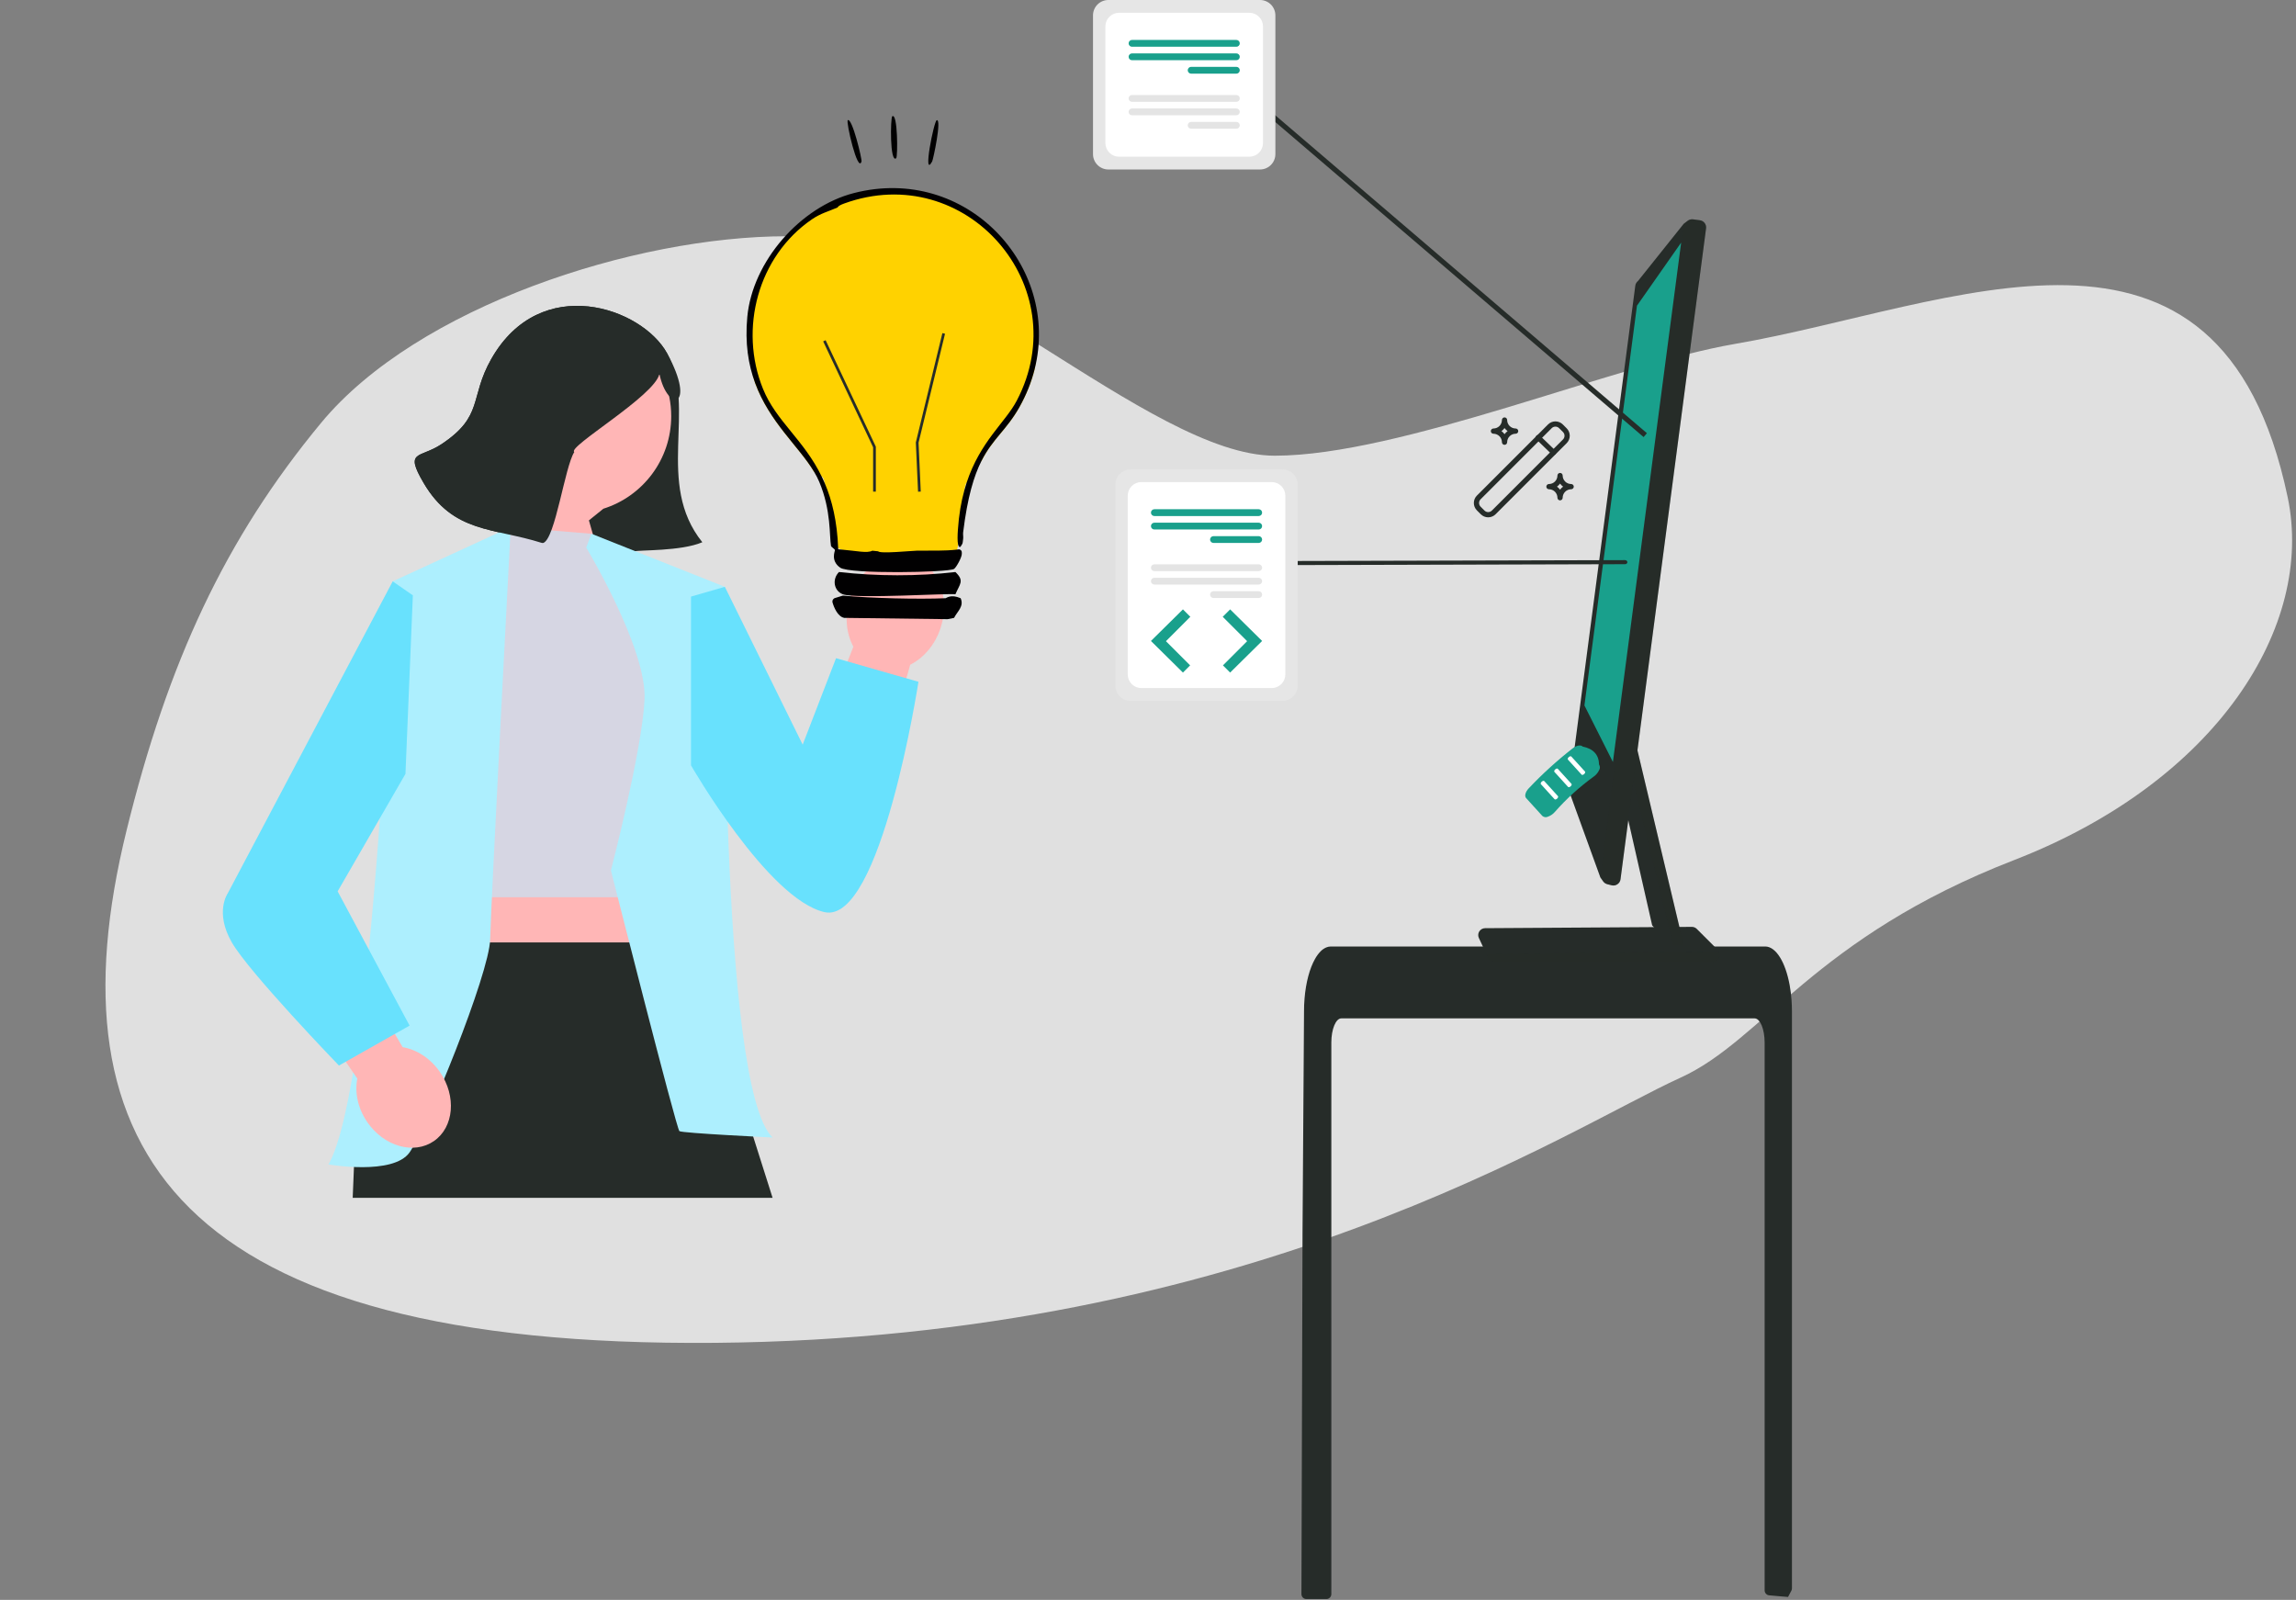 <svg width="554" height="386" viewBox="0 0 554 386" fill="none" xmlns="http://www.w3.org/2000/svg">
<rect x="0" y="0" width="554" height="386" fill="#808080" stroke="none"/>
<path d="M189.849 57C153.118 57 100.687 74 77.5 102C54.312 130 40.516 159.74 30.502 200.5C11.586 277.5 42.925 325.115 172.52 323.984C302.114 322.854 378.002 272.5 405.502 260C425.436 250.939 437.659 226.245 486 207.5C534.998 188.5 558.5 151 552 120C535.613 41.848 471.002 74 418.502 83C389.824 87.916 337.904 109.945 307.577 109.945C277.25 109.945 226.58 57 189.849 57Z" fill="#E0E0E0"/>
<g clip-path="url(#clip0_567_470)">
<path d="M321.236 251.525C321.236 248.314 322.315 245.708 323.638 245.702H423.378C424.708 245.708 425.78 248.314 425.787 251.525V383.704C425.787 384.002 425.898 384.29 426.099 384.51C426.299 384.731 426.574 384.869 426.871 384.898C427.84 384.991 428.808 385.078 429.777 385.158C429.801 385.158 429.825 385.164 429.849 385.164C430.376 385.212 430.903 385.248 431.431 385.29H431.437C431.708 384.788 431.976 384.282 432.241 383.772C432.331 383.6 432.377 383.409 432.377 383.216V243.971C432.377 243.085 432.341 242.192 432.281 241.311C432.196 240.102 432.046 238.898 431.832 237.705C430.82 232.14 428.531 228.371 425.931 228.359H321.093C320.713 228.362 320.338 228.441 319.99 228.593C319.479 228.819 319.017 229.143 318.63 229.546C318.105 230.092 317.656 230.707 317.294 231.373C316.013 233.632 315.096 236.998 314.772 240.914C314.772 240.95 314.766 240.986 314.766 241.022C314.683 241.993 314.641 242.981 314.647 243.97L314.563 256.808L314.509 264.464L314.347 288.487L314.287 297.016L314.023 384.6C314.023 384.918 314.15 385.222 314.374 385.447C314.599 385.672 314.904 385.798 315.221 385.798H320.04C320.358 385.798 320.663 385.672 320.887 385.447C321.112 385.222 321.238 384.918 321.238 384.6L321.236 251.525Z" fill="#262C29"/>
<path d="M391.715 192.745L398.654 223.27L403.087 228.126H406.285L393.102 172.625L392.45 182.054V182.061L391.715 192.745Z" fill="#262C29"/>
<path d="M358.326 223.941L399.027 223.683L402.641 223.659L405.217 223.641L408.218 223.623H408.243C408.678 223.624 409.095 223.796 409.405 224.103L414.473 229.171C414.585 229.282 414.676 229.413 414.742 229.556C414.774 229.597 414.8 229.641 414.82 229.688C414.93 229.943 414.975 230.221 414.953 230.497C414.93 230.774 414.839 231.041 414.689 231.274C414.538 231.507 414.333 231.7 414.09 231.835C413.848 231.97 413.576 232.044 413.298 232.049H360.573C360.256 232.048 359.947 231.957 359.68 231.788C359.412 231.618 359.199 231.377 359.063 231.091L358.65 230.192L357.799 228.365L356.835 226.304C356.732 226.084 356.679 225.845 356.68 225.603C356.682 225.165 356.856 224.746 357.164 224.436C357.472 224.125 357.89 223.948 358.327 223.943L358.326 223.941Z" fill="#262C29"/>
<path opacity="0.17" d="M358.648 230.188L359.065 231.09C359.2 231.375 359.413 231.616 359.68 231.785C359.946 231.955 360.255 232.046 360.57 232.047H413.298C413.576 232.043 413.848 231.97 414.091 231.835C414.334 231.7 414.539 231.507 414.69 231.274C414.84 231.04 414.93 230.773 414.953 230.496C414.975 230.219 414.928 229.941 414.817 229.686C414.798 229.639 414.773 229.594 414.74 229.555L358.648 230.188Z" fill="#262C29"/>
<path opacity="0.17" d="M392.453 182.054V182.061L403.741 228.128H406.287L393.105 172.625L392.453 182.054Z" fill="#262C29"/>
<path d="M378.601 190.495L394.578 68.937C394.637 68.482 394.874 68.068 395.237 67.787L406.236 54.02L407.224 53.259C407.591 52.982 408.051 52.859 408.507 52.917L410.16 53.139C410.616 53.198 411.03 53.436 411.31 53.8C411.591 54.164 411.716 54.624 411.658 55.08L395.1 181.029V181.035L394.088 188.739L392.883 197.887V197.899L391.014 212.133C390.984 212.377 390.902 212.611 390.773 212.82C390.643 213.029 390.47 213.207 390.265 213.343C390.064 213.482 389.835 213.576 389.594 213.619C389.353 213.663 389.105 213.654 388.868 213.594L387.819 213.331C387.418 213.227 387.065 212.986 386.825 212.648L386.357 211.983L386.141 211.672L378.904 191.722C378.651 191.366 378.543 190.927 378.601 190.495Z" fill="#262C29"/>
<path opacity="0.17" d="M406.239 54.021L386.141 211.674L386.359 211.983L386.824 212.646C387.065 212.984 387.417 213.226 387.819 213.329L388.869 213.593C389.107 213.652 389.354 213.66 389.595 213.617C389.836 213.574 390.065 213.48 390.268 213.342C390.47 213.204 390.641 213.025 390.77 212.817C390.898 212.608 390.981 212.375 391.013 212.133L411.654 55.082C411.714 54.626 411.59 54.165 411.31 53.8C411.03 53.435 410.616 53.197 410.16 53.136L408.503 52.919C408.278 52.888 408.049 52.903 407.83 52.962C407.611 53.021 407.406 53.123 407.226 53.262L406.239 54.021Z" fill="#262C29"/>
<path d="M405.646 58.53L394.981 73.753L382.305 170.205L389.177 183.839L405.646 58.53Z" fill="#19A08C"/>
<path d="M392.68 135.63C392.662 135.484 392.587 135.351 392.473 135.259C392.358 135.167 392.212 135.124 392.065 135.138L299.641 135.385C299.495 135.371 299.35 135.415 299.236 135.507C299.122 135.599 299.049 135.732 299.031 135.877C299.049 136.023 299.124 136.156 299.239 136.248C299.353 136.339 299.499 136.383 299.646 136.368L392.07 136.122C392.216 136.136 392.361 136.092 392.475 136C392.589 135.908 392.662 135.775 392.68 135.63Z" fill="#262C29"/>
<path d="M368.237 192.553L372.161 196.87C372.343 197.023 372.565 197.12 372.801 197.151C373.036 197.181 373.276 197.144 373.491 197.042C374.142 196.812 374.721 196.415 375.171 195.891C377.975 192.708 381.124 189.845 384.559 187.355C385.123 186.957 385.573 186.418 385.865 185.792C385.983 185.591 386.043 185.36 386.037 185.127C386.032 184.893 385.962 184.666 385.835 184.47C385.796 182.109 384.466 180.645 381.88 180.121C381.427 179.649 380.403 179.828 379.486 180.544C375.71 183.489 372.162 186.715 368.872 190.194C368.064 191.049 367.791 192.063 368.237 192.553Z" fill="#19A08C"/>
<path d="M378.323 183.262L381.626 186.895C381.741 187.02 382.015 186.956 382.241 186.75C382.466 186.544 382.556 186.278 382.442 186.152L379.139 182.519C379.025 182.394 378.75 182.458 378.525 182.664C378.299 182.869 378.208 183.136 378.323 183.262Z" fill="white"/>
<path d="M375.061 186.228L378.364 189.861C378.479 189.986 378.753 189.922 378.979 189.716C379.204 189.511 379.294 189.244 379.18 189.119L375.877 185.486C375.763 185.361 375.488 185.425 375.263 185.63C375.037 185.836 374.947 186.103 375.061 186.228Z" fill="white"/>
<path d="M371.799 189.193L375.103 192.826C375.217 192.951 375.491 192.887 375.717 192.682C375.942 192.476 376.032 192.209 375.918 192.084L372.615 188.451C372.501 188.325 372.226 188.39 372.001 188.595C371.775 188.801 371.686 189.068 371.799 189.193Z" fill="white"/>
<path d="M272.821 169.109H309.425C310.406 169.107 311.346 168.717 312.04 168.023C312.733 167.33 313.123 166.389 313.124 165.408V116.941C313.123 115.96 312.733 115.02 312.039 114.326C311.346 113.633 310.405 113.242 309.424 113.241H272.821C271.84 113.242 270.9 113.633 270.206 114.326C269.512 115.02 269.122 115.96 269.121 116.941V165.408C269.122 166.389 269.512 167.33 270.206 168.023C270.9 168.717 271.84 169.107 272.821 169.108V169.109Z" fill="#E6E6E6"/>
<path d="M275.395 166.008H306.852C307.723 166.007 308.559 165.66 309.174 165.044C309.79 164.428 310.137 163.593 310.138 162.722V119.594C310.137 118.723 309.79 117.888 309.174 117.272C308.559 116.656 307.723 116.309 306.852 116.309H275.395C274.524 116.309 273.689 116.656 273.073 117.272C272.457 117.888 272.11 118.723 272.109 119.594V162.722C272.11 163.593 272.457 164.428 273.073 165.044C273.689 165.66 274.524 166.007 275.395 166.008Z" fill="white"/>
<path d="M278.532 124.504H303.714C303.932 124.504 304.141 124.418 304.295 124.263C304.449 124.109 304.535 123.901 304.535 123.683C304.535 123.465 304.449 123.256 304.295 123.102C304.141 122.948 303.932 122.861 303.714 122.861H278.532C278.314 122.861 278.106 122.948 277.952 123.102C277.797 123.256 277.711 123.465 277.711 123.683C277.711 123.901 277.797 124.109 277.952 124.263C278.106 124.418 278.314 124.504 278.532 124.504Z" fill="#19A08C"/>
<path d="M278.532 127.751H303.714C303.932 127.751 304.141 127.665 304.295 127.511C304.449 127.357 304.535 127.148 304.535 126.93C304.535 126.712 304.449 126.503 304.295 126.349C304.141 126.195 303.932 126.108 303.714 126.108H278.532C278.314 126.108 278.106 126.195 277.952 126.349C277.797 126.503 277.711 126.712 277.711 126.93C277.711 127.148 277.797 127.357 277.952 127.511C278.106 127.665 278.314 127.751 278.532 127.751Z" fill="#19A08C"/>
<path d="M292.798 130.995H303.713C303.931 130.995 304.14 130.909 304.294 130.755C304.448 130.601 304.535 130.392 304.535 130.174C304.535 129.956 304.448 129.747 304.294 129.593C304.14 129.439 303.931 129.353 303.713 129.353H292.798C292.58 129.353 292.371 129.439 292.217 129.593C292.063 129.747 291.977 129.956 291.977 130.174C291.977 130.392 292.063 130.601 292.217 130.755C292.371 130.909 292.58 130.995 292.798 130.995Z" fill="#19A08C"/>
<path d="M278.532 137.79H303.714C303.932 137.79 304.141 137.704 304.295 137.55C304.449 137.396 304.535 137.187 304.535 136.969C304.535 136.751 304.449 136.542 304.295 136.388C304.141 136.234 303.932 136.147 303.714 136.147H278.532C278.314 136.147 278.106 136.234 277.952 136.388C277.797 136.542 277.711 136.751 277.711 136.969C277.711 137.187 277.797 137.396 277.952 137.55C278.106 137.704 278.314 137.79 278.532 137.79Z" fill="#E4E4E4"/>
<path d="M278.532 141.036H303.714C303.932 141.036 304.141 140.95 304.295 140.796C304.449 140.642 304.535 140.433 304.535 140.215C304.535 139.997 304.449 139.788 304.295 139.634C304.141 139.48 303.932 139.394 303.714 139.394H278.532C278.314 139.394 278.106 139.48 277.952 139.634C277.797 139.788 277.711 139.997 277.711 140.215C277.711 140.433 277.797 140.642 277.952 140.796C278.106 140.95 278.314 141.036 278.532 141.036Z" fill="#E4E4E4"/>
<path d="M292.798 144.281H303.713C303.931 144.281 304.14 144.195 304.294 144.041C304.448 143.887 304.535 143.678 304.535 143.46C304.535 143.242 304.448 143.033 304.294 142.879C304.14 142.725 303.931 142.639 303.713 142.639H292.798C292.58 142.639 292.371 142.725 292.217 142.879C292.063 143.033 291.977 143.242 291.977 143.46C291.977 143.678 292.063 143.887 292.217 144.041C292.371 144.195 292.58 144.281 292.798 144.281Z" fill="#E4E4E4"/>
<path d="M397.382 104.513L299.186 20.521H299.03V21.755H298.73L396.581 105.45L397.382 104.513Z" fill="#262C29"/>
<path d="M267.431 40.891H304.035C305.016 40.889 305.956 40.499 306.649 39.805C307.343 39.112 307.733 38.171 307.734 37.19V3.7C307.732 2.719 307.342 1.779 306.649 1.085C305.955 0.391 305.015 0.001 304.034 0H267.43C266.449 0.001 265.509 0.391 264.815 1.085C264.122 1.779 263.732 2.719 263.73 3.7V37.19C263.732 38.171 264.122 39.112 264.815 39.805C265.509 40.499 266.449 40.889 267.43 40.89L267.431 40.891Z" fill="#E6E6E6"/>
<path d="M270.004 37.807H301.462C302.333 37.806 303.168 37.46 303.784 36.844C304.4 36.228 304.746 35.393 304.747 34.522V6.369C304.746 5.498 304.4 4.663 303.784 4.047C303.168 3.431 302.333 3.085 301.462 3.084H270.004C269.133 3.085 268.298 3.431 267.682 4.047C267.066 4.663 266.72 5.498 266.719 6.369V34.522C266.72 35.393 267.066 36.228 267.682 36.844C268.298 37.46 269.133 37.806 270.004 37.807Z" fill="white"/>
<path d="M273.142 11.279H298.323C298.541 11.279 298.75 11.193 298.904 11.039C299.058 10.885 299.145 10.676 299.145 10.458C299.145 10.24 299.058 10.031 298.904 9.877C298.75 9.723 298.541 9.637 298.323 9.637H273.142C272.924 9.637 272.715 9.723 272.561 9.877C272.407 10.031 272.32 10.24 272.32 10.458C272.32 10.676 272.407 10.885 272.561 11.039C272.715 11.193 272.924 11.279 273.142 11.279Z" fill="#19A08C"/>
<path d="M273.142 14.527H298.323C298.541 14.527 298.75 14.44 298.904 14.286C299.058 14.132 299.145 13.923 299.145 13.705C299.145 13.487 299.058 13.278 298.904 13.124C298.75 12.97 298.541 12.884 298.323 12.884H273.142C272.924 12.884 272.715 12.97 272.561 13.124C272.407 13.278 272.32 13.487 272.32 13.705C272.32 13.923 272.407 14.132 272.561 14.286C272.715 14.44 272.924 14.527 273.142 14.527Z" fill="#19A08C"/>
<path d="M287.407 17.772H298.323C298.541 17.772 298.75 17.685 298.904 17.531C299.058 17.377 299.144 17.168 299.144 16.95C299.144 16.732 299.058 16.523 298.904 16.369C298.75 16.215 298.541 16.129 298.323 16.129H287.407C287.189 16.129 286.981 16.215 286.827 16.369C286.672 16.523 286.586 16.732 286.586 16.95C286.586 17.168 286.672 17.377 286.827 17.531C286.981 17.685 287.189 17.772 287.407 17.772Z" fill="#19A08C"/>
<path d="M273.142 24.567H298.323C298.541 24.567 298.75 24.48 298.904 24.326C299.058 24.172 299.145 23.963 299.145 23.745C299.145 23.527 299.058 23.318 298.904 23.164C298.75 23.01 298.541 22.924 298.323 22.924H273.142C272.924 22.924 272.715 23.01 272.561 23.164C272.407 23.318 272.32 23.527 272.32 23.745C272.32 23.963 272.407 24.172 272.561 24.326C272.715 24.48 272.924 24.567 273.142 24.567Z" fill="#E4E4E4"/>
<path d="M273.142 27.812H298.323C298.541 27.812 298.75 27.725 298.904 27.571C299.058 27.417 299.145 27.208 299.145 26.99C299.145 26.773 299.058 26.564 298.904 26.41C298.75 26.256 298.541 26.169 298.323 26.169H273.142C272.924 26.169 272.715 26.256 272.561 26.41C272.407 26.564 272.32 26.773 272.32 26.99C272.32 27.208 272.407 27.417 272.561 27.571C272.715 27.725 272.924 27.812 273.142 27.812Z" fill="#E4E4E4"/>
<path d="M287.407 31.057H298.323C298.541 31.057 298.75 30.97 298.904 30.816C299.058 30.662 299.144 30.453 299.144 30.235C299.144 30.018 299.058 29.809 298.904 29.655C298.75 29.501 298.541 29.414 298.323 29.414H287.407C287.189 29.414 286.981 29.501 286.827 29.655C286.672 29.809 286.586 30.018 286.586 30.235C286.586 30.453 286.672 30.662 286.827 30.816C286.981 30.97 287.189 31.057 287.407 31.057Z" fill="#E4E4E4"/>
<path d="M285.43 147.021L277.711 154.644L285.43 162.267L287.165 160.532L281.327 154.694L287.213 148.808L285.43 147.021Z" fill="#19A08C"/>
<path d="M296.818 147.021L304.537 154.644L296.818 162.267L295.083 160.532L300.921 154.694L295.031 148.806L296.818 147.021Z" fill="#19A08C"/>
<path d="M376.198 103.301C375.961 103.064 375.64 102.931 375.305 102.931C374.97 102.931 374.649 103.064 374.412 103.301L357.253 120.46C357.016 120.697 356.883 121.018 356.883 121.353C356.883 121.688 357.016 122.009 357.253 122.246L358.188 123.181C358.425 123.418 358.746 123.551 359.081 123.551C359.416 123.551 359.737 123.418 359.974 123.181L377.133 106.022C377.37 105.785 377.502 105.464 377.502 105.129C377.502 104.795 377.37 104.474 377.133 104.237L376.197 103.301M377.09 102.408L378.026 103.344C378.499 103.818 378.766 104.46 378.766 105.13C378.766 105.8 378.499 106.442 378.026 106.916L360.867 124.074C360.393 124.548 359.751 124.814 359.081 124.814C358.411 124.814 357.769 124.548 357.295 124.074L356.36 123.139C355.886 122.665 355.62 122.023 355.62 121.353C355.62 120.683 355.886 120.041 356.36 119.567L373.519 102.408C373.993 101.934 374.635 101.668 375.305 101.668C375.974 101.668 376.617 101.934 377.091 102.408L377.09 102.408Z" fill="#262C29"/>
<path d="M374.847 109.769C374.684 109.769 374.526 109.706 374.409 109.592L370.709 106.024C370.649 105.967 370.601 105.898 370.568 105.822C370.535 105.746 370.517 105.664 370.516 105.581C370.514 105.498 370.529 105.416 370.559 105.339C370.59 105.262 370.635 105.191 370.693 105.131C370.75 105.072 370.819 105.024 370.895 104.991C370.971 104.958 371.053 104.94 371.136 104.939C371.219 104.937 371.301 104.952 371.378 104.982C371.456 105.013 371.526 105.058 371.586 105.116L375.285 108.681C375.376 108.769 375.438 108.881 375.465 109.004C375.491 109.127 375.48 109.256 375.433 109.372C375.385 109.489 375.305 109.589 375.2 109.659C375.096 109.73 374.973 109.767 374.847 109.767V109.769Z" fill="#262C29"/>
<path d="M363.029 107.324C362.862 107.324 362.701 107.258 362.583 107.139C362.464 107.021 362.398 106.86 362.398 106.693C362.397 106.15 362.181 105.629 361.797 105.245C361.414 104.861 360.893 104.646 360.35 104.645C360.183 104.645 360.022 104.578 359.904 104.46C359.785 104.342 359.719 104.181 359.719 104.014C359.719 103.846 359.785 103.686 359.904 103.567C360.022 103.449 360.183 103.382 360.35 103.382C360.893 103.382 361.414 103.166 361.797 102.782C362.181 102.398 362.397 101.877 362.398 101.334C362.398 101.167 362.464 101.006 362.583 100.888C362.701 100.77 362.862 100.703 363.029 100.703C363.197 100.703 363.357 100.77 363.476 100.888C363.594 101.006 363.661 101.167 363.661 101.334C363.661 101.877 363.877 102.398 364.261 102.782C364.645 103.166 365.166 103.382 365.708 103.382C365.876 103.382 366.036 103.449 366.155 103.567C366.273 103.686 366.34 103.846 366.34 104.014C366.34 104.181 366.273 104.342 366.155 104.46C366.036 104.578 365.876 104.645 365.708 104.645C365.166 104.646 364.645 104.861 364.261 105.245C363.877 105.629 363.661 106.15 363.661 106.693C363.661 106.86 363.594 107.021 363.476 107.139C363.357 107.258 363.197 107.324 363.029 107.324ZM362.292 104.014C362.575 104.219 362.824 104.468 363.029 104.751C363.235 104.468 363.484 104.219 363.767 104.014C363.484 103.808 363.235 103.56 363.029 103.277C362.824 103.559 362.575 103.808 362.292 104.014Z" fill="#262C29"/>
<path d="M376.424 120.721C376.256 120.721 376.096 120.654 375.977 120.536C375.859 120.417 375.793 120.257 375.793 120.089C375.792 119.546 375.576 119.026 375.192 118.642C374.808 118.258 374.288 118.042 373.745 118.041C373.577 118.041 373.417 117.975 373.298 117.856C373.18 117.738 373.113 117.578 373.113 117.41C373.113 117.243 373.18 117.082 373.298 116.964C373.417 116.845 373.577 116.779 373.745 116.779C374.288 116.778 374.808 116.562 375.192 116.178C375.576 115.794 375.792 115.274 375.793 114.731C375.793 114.563 375.859 114.403 375.977 114.285C376.096 114.166 376.256 114.1 376.424 114.1C376.591 114.1 376.752 114.166 376.87 114.285C376.989 114.403 377.055 114.563 377.055 114.731C377.056 115.274 377.272 115.794 377.656 116.178C378.04 116.562 378.56 116.778 379.103 116.779C379.27 116.779 379.431 116.845 379.549 116.964C379.668 117.082 379.734 117.243 379.734 117.41C379.734 117.578 379.668 117.738 379.549 117.856C379.431 117.975 379.27 118.041 379.103 118.041C378.56 118.042 378.04 118.258 377.656 118.642C377.272 119.026 377.056 119.546 377.055 120.089C377.055 120.257 376.989 120.417 376.87 120.536C376.752 120.654 376.591 120.721 376.424 120.721ZM375.687 117.41C375.97 117.616 376.218 117.865 376.424 118.147C376.629 117.865 376.878 117.616 377.161 117.41C376.878 117.205 376.63 116.956 376.424 116.673C376.219 116.956 375.97 117.205 375.687 117.41Z" fill="#262C29"/>
</g>
<g clip-path="url(#clip1_567_470)">
<path d="M153.167 133.713C153.228 133.94 153.066 134.098 152.828 134.053C148.214 132.149 132.146 124.465 131.864 119.87C148.914 126.979 161.094 99.709 159.109 90.198C158.045 95.495 147.775 102.112 143.15 101.077C142.632 100.96 136.798 107.818 138.567 109.066C136.282 112.595 133.998 129.907 131.096 130.994C131 131.03 130.864 130.963 130.757 130.994C119.112 127.289 109.376 128.68 102.235 116.545C97.497 108.494 101.275 110.639 106.479 107.196C116.797 100.37 113.216 96.004 118.533 86.628C130.398 65.704 154.895 74.152 160.977 85.268C168.194 98.459 158.004 116.555 169.466 130.824C164.288 133.029 154.285 132.653 152.997 133.033C152.329 133.231 153.158 133.679 153.167 133.713Z" fill="#262C29"/>
<path d="M115.207 100.404C115.207 87.478 125.672 77 138.582 77C151.492 77 161.957 87.478 161.957 100.404C161.957 110.886 155.074 119.758 145.585 122.738L142.1 125.549L148.357 147.475L141.067 152.638L118.03 133.418C118.03 133.418 123.007 127.071 125.676 119.915C119.368 115.724 115.207 108.552 115.207 100.404Z" fill="#FFB6B6"/>
<path d="M219.633 160.368L202.886 218.637L185.949 206.869L205.908 156.029C204.167 152.802 203.734 148.56 205.057 144.367C207.37 137.03 214.161 132.636 220.226 134.553C226.29 136.469 229.331 143.971 227.018 151.308C225.696 155.501 222.909 158.726 219.633 160.368Z" fill="#FFB6B6"/>
<path d="M163.74 183.376H103.328V253.824H163.74V183.376Z" fill="#FFB6B6"/>
<path d="M123.607 127.2L109.246 160.036L110.667 216.47H159.204L160.728 156.59L142.708 128.78L123.607 127.2Z" fill="#D6D6E3"/>
<path d="M99.621 227.377L85.918 269.066L85.102 289H186.418L166.878 227.377H99.621Z" fill="#262C29"/>
<path d="M141.441 132.098L142.709 128.78L174.898 141.579C174.898 141.579 173.396 262.249 186.427 274.443C186.427 274.443 164.657 273.403 163.934 272.904C163.211 272.404 147.407 210.006 147.407 210.006C147.407 210.006 154.941 181.099 155.522 168.756C156.104 156.413 141.441 132.098 141.441 132.098Z" fill="#ADEFFE"/>
<path d="M166.73 143.938L174.898 141.579L193.678 179.659L201.726 158.802L221.611 164.49C221.611 164.49 212.573 223.217 198.908 220.058C185.244 216.9 166.73 184.649 166.73 184.649V143.938Z" fill="#68E1FD"/>
<path d="M94.755 140.266C94.755 140.266 90.551 261.015 79.262 280.941C79.262 280.941 94.863 283.663 98.831 278.033C102.799 272.404 118.103 234.923 118.269 226.623C118.435 218.322 123.229 127.159 123.229 127.159L94.755 140.266Z" fill="#ADEFFE"/>
<path d="M86.218 260.225L58.809 220.332L71.409 209.232L97.165 252.651C100.505 253.209 103.844 255.299 106.152 258.643C110.191 264.494 109.544 271.951 104.707 275.297C99.87 278.644 92.675 276.613 88.637 270.761C86.329 267.417 85.558 263.551 86.218 260.225Z" fill="#FFB6B6"/>
<path d="M99.618 143.633L94.753 140.267L54.957 215.527C54.957 215.527 51.727 220.065 55.94 227.377C60.153 234.69 81.785 257.083 81.785 257.083L98.829 247.444L81.47 215.053L97.833 186.714L99.618 143.633Z" fill="#68E1FD"/>
<path d="M159.109 90.198C158.045 95.495 136.798 107.818 138.567 109.066C136.282 112.595 133.998 129.907 131.096 130.994C131 131.03 130.864 130.963 130.757 130.994C119.112 127.289 109.376 128.68 102.235 116.545C97.497 108.493 101.275 110.639 106.479 107.196C116.797 100.37 113.216 96.004 118.533 86.628C130.398 65.704 154.895 74.152 160.977 85.268C168.194 98.459 161.094 99.709 159.109 90.198Z" fill="#262C29"/>
<path d="M250.3 81.617C250.3 84.158 250.072 86.691 249.625 89.16C248.857 92.199 247.649 95.252 245.964 98.248C242.866 103.755 239.546 105.812 236.817 111.206C236.348 111.569 235.865 111.896 235.374 112.216C234.394 112.85 234.287 115.952 233.242 116.486C233.235 116.493 233.228 116.493 233.221 116.5C233.029 116.635 232.851 117.297 232.681 118.293V118.307C232.155 121.389 231.7 127.658 231.174 131.365C231.103 131.814 231.039 132.226 230.968 132.589C230.79 133.571 230.606 134.198 230.399 134.276C227.862 135.258 226.782 133.913 224.003 134.276C222.51 134.475 214.891 135.699 213.342 135.699C208.943 135.699 206.562 134.198 203.001 132.589C202.752 132.483 202.503 132.369 202.24 132.255C202.148 132.219 202.063 132.177 201.97 132.141C200.947 131.707 199.98 120.763 199.021 116.621C199.014 116.614 199.014 116.607 199.014 116.6C198.815 115.739 198.616 115.176 198.417 115.063C198.367 115.034 198.317 115.006 198.267 114.977C197.635 114.614 197.017 114.216 196.412 113.803C192.752 107.698 185.68 101.891 182.191 92.391C181.189 88.826 180.648 85.168 180.648 81.617C180.648 62.361 196.242 46.749 215.474 46.749C234.706 46.749 250.3 62.361 250.3 81.617Z" fill="#FFD200"/>
<path d="M249.626 89.16C248.858 92.199 247.65 95.252 245.966 98.248C242.867 103.755 239.548 105.812 236.819 111.206C235.006 114.799 233.45 119.873 232.398 128.427C232.334 128.932 232.469 129.508 232.398 130.006C232.235 131.109 232.433 130.91 231.765 131.906C231.46 132.077 231.275 131.835 231.176 131.365C230.991 130.576 231.04 129.117 231.133 127.793C231.374 124.178 231.922 121.047 232.682 118.308V118.293C232.853 117.674 233.038 117.076 233.222 116.5C236.513 106.467 242.583 101.919 245.333 96.668C259.782 69.143 233.08 38.416 203.67 49.105C202.092 49.681 202.178 50.015 202.092 50.058C199.882 51.019 198.084 51.439 195.938 52.897C182.903 61.778 178.226 79.347 184.104 93.821C187.288 101.656 193.955 106.075 198.269 114.977C198.525 115.497 198.773 116.038 199.015 116.6C199.015 116.607 199.015 116.614 199.022 116.621C200.756 120.699 201.986 125.701 202.242 132.255C202.249 132.347 202.256 132.44 202.256 132.532C202.512 132.554 202.761 132.568 203.002 132.589C206.776 132.917 209.221 133.522 210.486 132.867L211.879 133.009C212.341 133.657 220.102 132.867 221.346 132.853H221.666C224.758 132.81 227.878 132.967 230.969 132.589C231.126 132.575 231.289 132.554 231.446 132.532C232.249 132.76 232.035 133.443 232.078 133.486C232.178 134.383 230.692 136.98 230.188 137.272C228.731 138.126 204.992 138.56 202.725 136.959C200.33 135.265 201.51 132.924 201.467 132.696C201.424 132.497 200.55 131.928 200.515 131.743C200.088 129.323 200.593 123.182 197.679 116.258C197.331 115.426 196.904 114.614 196.414 113.803C192.754 107.698 185.682 101.891 182.192 92.391C180.572 87.993 179.719 82.813 180.316 76.444C181.574 63.066 193.102 49.901 206.037 46.578C233.109 39.619 255.966 64.198 249.626 89.16Z" fill="#010001"/>
<path d="M230.527 138.01C232.78 140.156 231.576 140.881 230.527 143.382C229.203 143.084 206.541 144.534 203.383 143.382C201.266 142.609 200.665 139.824 202.437 138.01C211.463 139.034 221.541 139.073 230.527 138.01Z" fill="#010001"/>
<path d="M231.789 144.33C232.675 146.304 230.979 147.516 230.21 149.071L228.632 149.387L203.698 149.071C202.193 148.781 201.245 146.676 200.857 145.278C200.904 145.254 200.679 144.77 201.33 144.33L203.382 143.698C209.856 144.328 221.695 144.616 228.159 144.33C228.351 144.322 229.41 143.283 231.789 144.33Z" fill="#010001"/>
<path d="M215.293 28.055C216.627 27.143 216.652 37.82 216.24 38.168C214.683 39.481 214.846 28.361 215.293 28.055Z" fill="#010001"/>
<path d="M204.56 29.003C205.609 28.328 208.031 38.434 207.874 38.958C206.982 41.933 204.066 29.321 204.56 29.003Z" fill="#010001"/>
<path d="M226.024 29.003C227.275 28.674 225.169 38.502 224.919 38.958C222.553 43.269 225.345 29.182 226.024 29.003Z" fill="#010001"/>
<path d="M211.33 118.621H210.676V107.916L198.625 82.365L199.217 82.085L211.33 107.769V118.621Z" fill="#262C29"/>
<path d="M221.516 118.635L220.98 106.743L220.992 106.697L227.388 80.368L228.024 80.523L221.639 106.807L222.17 118.606L221.516 118.635Z" fill="#262C29"/>
</g>
<defs>
<clipPath id="clip0_567_470">
<rect width="273.24" height="385.801" fill="white" transform="translate(242.961)"/>
</clipPath>
<clipPath id="clip1_567_470">
<rect width="287" height="261" fill="white" transform="translate(0 28)"/>
</clipPath>
</defs>
</svg>
